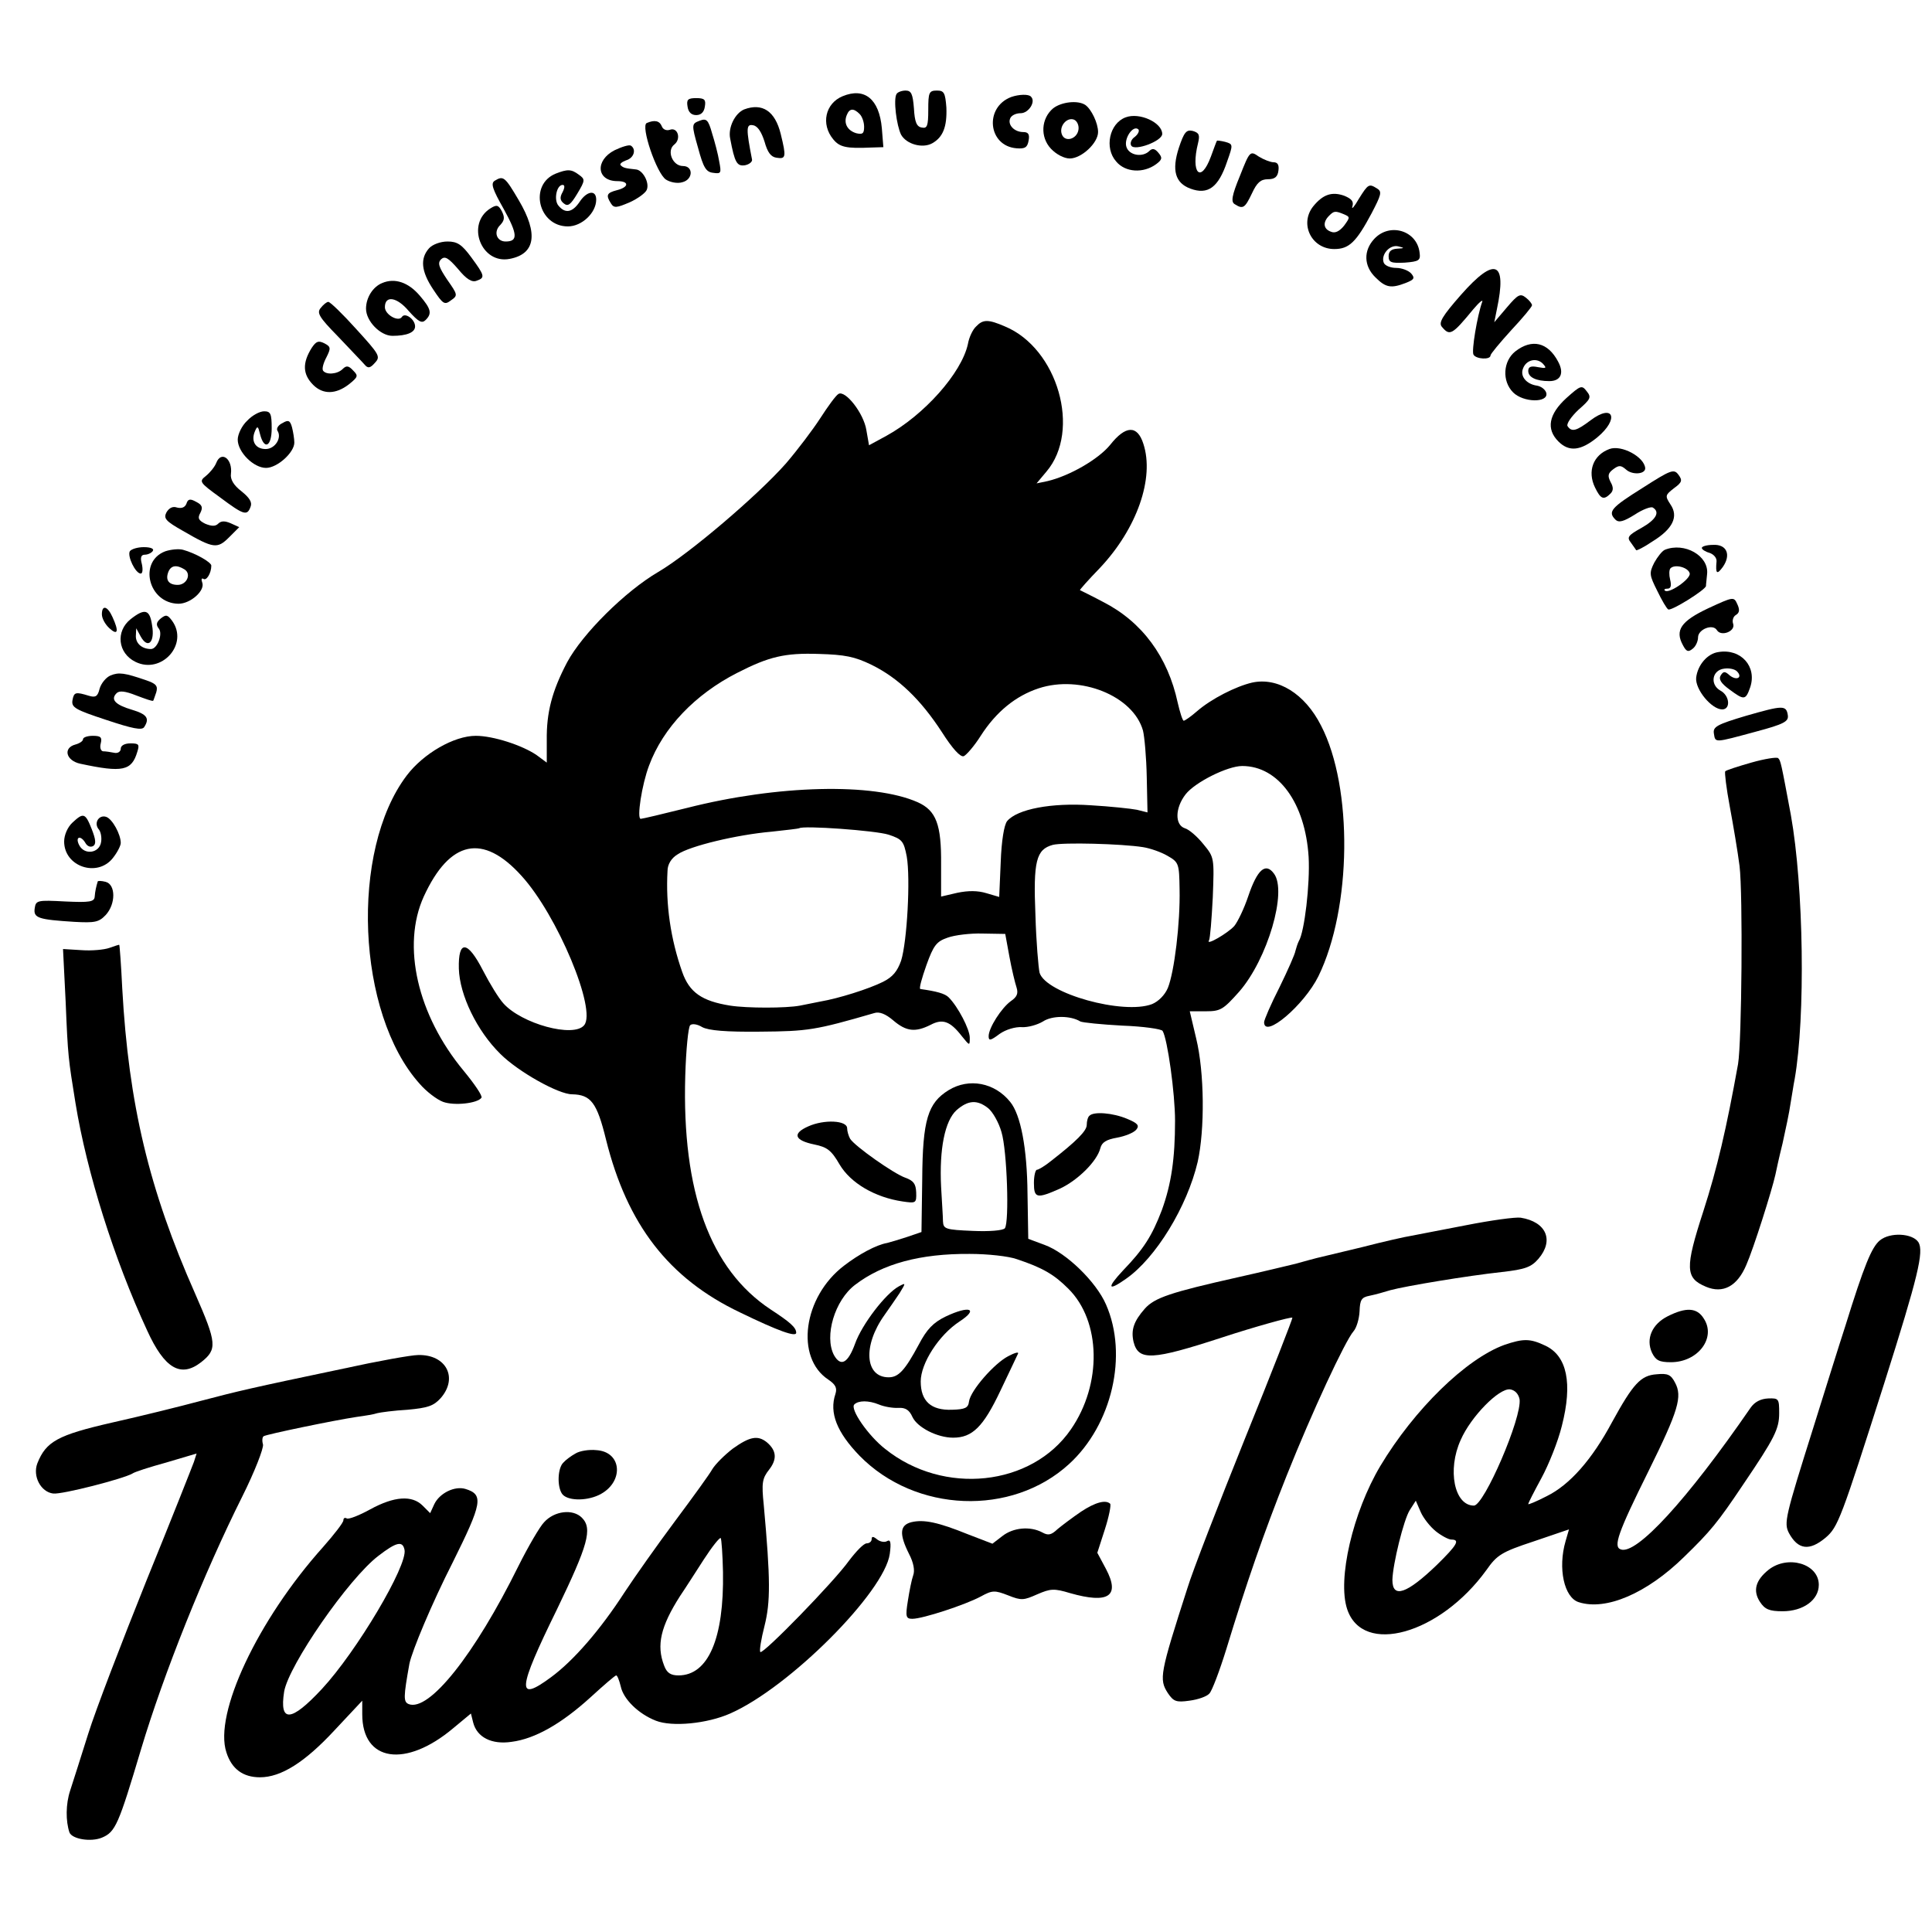 <?xml version="1.0" standalone="no"?>
<!DOCTYPE svg PUBLIC "-//W3C//DTD SVG 20010904//EN"
 "http://www.w3.org/TR/2001/REC-SVG-20010904/DTD/svg10.dtd">
<svg version="1.0" xmlns="http://www.w3.org/2000/svg"
 width="512pt" height="512pt" viewBox="0 0 512 512"
 preserveAspectRatio="xMidYMid meet">
<g transform="translate(0,512) scale(0.1,-0.1)"
fill="#000000" stroke="none">
<path d="M2233 4865 c-46 -19 -58 -74 -25 -114 17 -21 35 -25 100 -22 l33 1
-4 50 c-7 78 -46 109 -104 85z m45 -47 c7 -7 12 -22 12 -34 0 -18 -4 -21 -21
-17 -23 7 -34 26 -25 48 7 18 18 19 34 3z"/>
<path d="M2376 4871 c-9 -14 0 -84 12 -108 14 -25 56 -37 82 -23 29 16 40 44
38 95 -3 39 -6 45 -25 45 -21 0 -23 -5 -23 -51 0 -43 -3 -50 -17 -47 -14 2
-19 15 -21 51 -3 38 -7 47 -22 47 -10 0 -21 -4 -24 -9z"/>
<path d="M2680 4863 c-72 -27 -62 -130 14 -136 23 -2 29 3 32 21 3 16 -1 22
-14 22 -24 0 -42 19 -35 36 3 8 15 14 28 14 21 0 41 31 27 44 -6 7 -32 6 -52
-1z"/>
<path d="M1822 4838 c2 -15 10 -23 23 -23 13 0 21 8 23 23 3 18 -1 22 -23 22
-22 0 -26 -4 -23 -22z"/>
<path d="M2791 4833 c-32 -27 -35 -76 -6 -107 14 -15 35 -26 50 -26 31 0 75
41 75 70 0 24 -18 61 -34 72 -20 13 -63 8 -85 -9z m67 -57 c-4 -25 -36 -34
-44 -12 -8 21 13 46 32 39 8 -3 14 -15 12 -27z"/>
<path d="M1972 4830 c-24 -10 -43 -48 -37 -77 12 -64 18 -74 39 -71 11 2 20 9
19 15 -16 82 -16 95 3 91 12 -2 22 -18 30 -43 8 -29 17 -41 32 -43 25 -4 26 2
11 63 -15 61 -49 83 -97 65z"/>
<path d="M2983 4809 c-43 -16 -57 -81 -25 -117 24 -29 72 -32 106 -7 16 12 17
17 6 30 -9 11 -16 13 -24 5 -18 -18 -54 -12 -61 11 -7 22 18 59 32 46 3 -4 -1
-13 -10 -20 -9 -6 -13 -17 -9 -23 9 -15 82 12 82 31 0 30 -60 58 -97 44z"/>
<path d="M1854 4800 c-21 -8 -22 -9 -4 -72 14 -52 21 -64 40 -66 21 -3 22 -1
16 30 -3 19 -12 53 -19 75 -10 36 -15 40 -33 33z"/>
<path d="M1714 4794 c-17 -7 26 -134 51 -150 11 -7 30 -11 43 -7 29 7 30 43 2
43 -28 0 -44 41 -23 57 19 15 9 47 -12 39 -9 -3 -18 1 -21 9 -6 15 -19 18 -40
9z"/>
<path d="M3124 4728 c-19 -59 -10 -93 31 -108 46 -17 74 3 97 72 16 45 16 46
-5 52 -12 3 -22 4 -22 3 -1 -1 -8 -20 -16 -42 -27 -73 -54 -44 -34 36 5 21 3
27 -14 32 -17 4 -23 -3 -37 -45z"/>
<path d="M1629 4722 c-53 -27 -48 -82 7 -82 32 0 31 -16 -1 -24 -27 -7 -30
-13 -16 -35 8 -13 15 -12 50 3 22 10 42 25 45 33 8 19 -11 53 -29 54 -28 3
-33 4 -40 11 -4 3 3 9 14 13 21 6 28 29 13 39 -5 3 -24 -3 -43 -12z"/>
<path d="M3286 4654 c-22 -53 -24 -69 -14 -75 22 -14 27 -11 46 29 13 28 23
37 42 37 18 0 26 6 28 23 2 15 -2 22 -13 22 -8 0 -26 7 -39 15 -23 16 -24 15
-50 -51z"/>
<path d="M1473 4660 c-72 -29 -47 -140 32 -140 37 0 75 36 75 71 0 27 -25 23
-44 -6 -19 -28 -38 -32 -56 -10 -13 15 -5 55 11 55 6 0 6 -7 0 -19 -8 -14 -7
-22 3 -30 11 -9 18 -4 36 26 21 35 21 38 4 50 -20 15 -30 15 -61 3z"/>
<path d="M1311 4641 c-11 -7 -6 -22 24 -75 37 -67 38 -86 5 -86 -24 0 -33 26
-14 44 11 12 12 20 4 36 -9 17 -14 18 -30 8 -66 -41 -25 -149 51 -134 68 13
76 67 24 155 -37 63 -41 66 -64 52z"/>
<path d="M3601 4593 c-12 -21 -20 -30 -17 -20 4 13 -2 20 -21 28 -33 12 -57 4
-83 -28 -37 -47 -4 -113 56 -113 39 0 58 18 99 95 25 48 28 57 15 65 -22 14
-24 13 -49 -27z m-39 -41 c16 -7 16 -8 0 -30 -12 -15 -24 -21 -35 -16 -20 7
-22 25 -5 42 13 13 16 14 40 4z"/>
<path d="M3642 4487 c-29 -31 -28 -72 3 -102 27 -27 41 -30 80 -15 23 9 25 13
15 25 -7 8 -25 15 -40 15 -15 0 -30 6 -33 14 -8 21 16 49 39 43 17 -4 16 -5
-3 -6 -16 -1 -23 -7 -23 -20 0 -16 6 -19 43 -17 38 3 42 6 39 27 -7 58 -79 80
-120 36z"/>
<path d="M1137 4462 c-24 -27 -21 -61 11 -109 26 -39 30 -42 47 -29 19 13 18
15 -10 55 -22 33 -26 44 -16 54 10 9 19 4 45 -26 22 -27 37 -36 49 -31 23 8
22 13 -14 62 -25 34 -37 42 -63 42 -19 0 -40 -8 -49 -18z"/>
<path d="M3872 4339 c-50 -57 -60 -74 -51 -85 21 -25 27 -22 83 46 16 19 27
28 24 20 -13 -36 -29 -131 -23 -140 7 -12 45 -14 45 -2 0 4 25 34 55 67 30 32
55 62 55 66 0 4 -7 13 -16 20 -15 12 -21 9 -50 -25 l-34 -40 7 35 c27 127 -5
140 -95 38z"/>
<path d="M1013 4370 c-25 -10 -43 -39 -43 -68 0 -33 38 -72 70 -72 38 0 60 9
60 25 0 19 -27 38 -35 25 -9 -14 -45 6 -45 26 0 32 32 27 63 -10 26 -29 35
-34 45 -24 17 17 15 29 -16 65 -30 35 -66 47 -99 33z"/>
<path d="M850 4304 c-11 -13 -5 -24 46 -76 32 -34 64 -67 70 -74 9 -11 15 -10
28 5 15 16 11 22 -50 89 -36 40 -69 72 -74 72 -4 0 -13 -7 -20 -16z"/>
<path d="M2587 4255 c-9 -8 -19 -29 -22 -47 -17 -77 -116 -188 -216 -243 l-46
-25 -7 40 c-7 45 -56 107 -74 96 -7 -4 -28 -33 -48 -64 -20 -31 -61 -85 -91
-120 -75 -85 -257 -240 -339 -288 -87 -51 -200 -163 -241 -239 -40 -76 -55
-133 -54 -207 l0 -59 -27 20 c-38 26 -115 51 -161 51 -58 0 -139 -47 -183
-105 -151 -199 -133 -631 34 -817 18 -21 46 -42 62 -48 30 -11 92 -4 102 11 3
5 -19 37 -47 71 -123 148 -165 332 -106 462 69 150 157 168 259 55 95 -104
200 -356 166 -396 -28 -34 -166 4 -214 58 -12 13 -36 52 -54 87 -41 80 -66 82
-64 5 2 -70 48 -165 110 -226 47 -47 154 -107 190 -107 50 -1 66 -22 90 -120
56 -225 166 -368 355 -458 103 -50 149 -66 149 -54 0 14 -16 28 -68 62 -160
106 -235 311 -226 619 2 69 8 129 13 134 5 5 19 3 32 -5 17 -9 63 -13 154 -12
126 1 146 4 301 49 14 5 31 -2 51 -19 35 -30 59 -32 99 -12 32 17 52 10 83
-30 21 -26 21 -26 21 -4 0 22 -31 82 -56 107 -10 10 -32 16 -75 22 -4 1 4 29
16 63 19 53 27 63 56 73 19 7 61 12 93 11 l60 -1 11 -60 c6 -33 15 -70 19 -82
5 -16 1 -25 -15 -36 -25 -18 -59 -71 -59 -93 0 -13 5 -12 29 6 17 12 42 19 59
18 16 -1 41 6 56 15 24 16 73 16 99 0 6 -3 56 -8 111 -11 56 -2 104 -9 107
-14 13 -21 33 -166 33 -238 0 -101 -10 -168 -35 -237 -26 -68 -48 -103 -103
-160 -44 -47 -40 -56 8 -22 79 55 162 191 190 310 19 85 18 237 -4 327 l-17
72 43 0 c39 0 46 5 88 52 75 86 128 266 92 313 -22 30 -44 11 -68 -60 -11 -33
-28 -68 -37 -79 -17 -19 -77 -54 -67 -38 3 5 7 56 10 114 4 105 4 106 -25 141
-16 20 -38 39 -49 42 -27 9 -26 54 2 90 25 32 111 75 150 75 96 0 167 -98 176
-241 4 -71 -11 -199 -26 -223 -3 -6 -7 -18 -9 -26 -1 -8 -20 -51 -42 -96 -23
-45 -41 -87 -41 -93 0 -45 106 45 144 122 88 180 92 500 7 664 -43 85 -115
129 -183 114 -43 -10 -108 -43 -146 -76 -16 -14 -32 -25 -35 -25 -3 0 -10 22
-16 48 -26 121 -94 214 -198 267 -32 17 -59 30 -61 31 -1 1 22 27 53 59 98
104 145 238 115 329 -16 50 -47 49 -88 -3 -31 -38 -107 -82 -166 -96 l-29 -6
26 31 c93 109 30 327 -110 385 -44 19 -58 19 -76 0z m-277 -897 c71 -35 130
-92 186 -178 28 -44 49 -67 58 -64 7 3 28 27 45 54 41 64 93 106 154 126 110
36 250 -20 276 -112 4 -16 9 -71 10 -123 l2 -94 -28 7 c-15 3 -71 9 -123 12
-103 7 -194 -10 -221 -42 -8 -10 -15 -52 -17 -109 l-4 -92 -34 10 c-23 7 -48
7 -77 1 l-43 -10 0 85 c1 106 -13 143 -62 165 -117 52 -371 46 -611 -15 -64
-16 -119 -29 -123 -29 -11 0 3 91 22 141 37 100 122 189 234 246 84 43 126 53
216 50 69 -2 95 -7 140 -29z m45 -450 c36 -12 40 -17 48 -58 10 -58 1 -225
-15 -276 -10 -28 -22 -43 -48 -56 -38 -19 -118 -44 -165 -52 -16 -3 -41 -8
-55 -11 -37 -7 -140 -7 -185 0 -75 12 -108 35 -127 89 -31 88 -44 179 -39 268
0 17 10 34 27 44 32 22 157 52 249 60 38 4 71 8 73 9 9 8 203 -6 237 -17z
m674 -33 c19 -3 48 -13 65 -23 30 -17 31 -21 32 -88 2 -90 -14 -220 -31 -262
-8 -19 -25 -36 -42 -43 -76 -29 -281 28 -298 83 -3 13 -9 82 -11 153 -6 143 2
174 46 186 27 7 182 3 239 -6z"/>
<path d="M826 4198 c-25 -40 -24 -70 4 -98 26 -26 60 -25 94 1 25 20 26 23 12
37 -12 13 -18 14 -28 4 -14 -14 -44 -16 -52 -4 -3 5 1 20 9 35 12 24 12 28 -5
37 -16 8 -22 6 -34 -12z"/>
<path d="M4016 4189 c-33 -26 -36 -79 -6 -109 27 -27 93 -28 88 -2 -2 9 -13
18 -25 20 -28 4 -45 25 -37 45 8 23 35 30 52 14 12 -13 10 -14 -12 -10 -19 4
-26 1 -26 -10 0 -17 21 -27 56 -27 30 0 40 21 23 52 -27 51 -69 61 -113 27z"/>
<path d="M4151 4065 c-47 -43 -54 -82 -21 -115 28 -28 59 -25 103 11 59 49 43
91 -18 45 -37 -28 -50 -32 -61 -15 -3 6 10 25 29 43 32 28 35 33 22 49 -13 17
-16 16 -54 -18z"/>
<path d="M655 4005 c-14 -13 -25 -36 -25 -50 0 -33 42 -75 75 -75 30 0 75 41
75 67 0 10 -3 28 -6 40 -5 19 -10 21 -25 12 -11 -5 -17 -14 -14 -20 13 -19 -6
-49 -31 -49 -27 0 -40 21 -28 48 6 14 8 13 13 -8 11 -44 31 -34 31 15 0 39 -3
45 -20 45 -12 0 -32 -11 -45 -25z"/>
<path d="M4265 3930 c-43 -16 -59 -59 -38 -102 15 -31 23 -34 41 -16 8 8 8 17
0 31 -8 16 -7 23 8 34 15 11 20 10 34 -2 16 -14 50 -12 50 4 -2 30 -63 63 -95
51z"/>
<path d="M573 3893 c-4 -10 -16 -25 -27 -34 -19 -15 -18 -17 37 -57 63 -47 72
-50 81 -25 5 12 -3 24 -24 41 -21 16 -30 32 -28 46 5 40 -26 63 -39 29z"/>
<path d="M4353 3827 c-83 -52 -93 -63 -72 -84 9 -9 22 -5 51 13 21 14 43 22
48 19 20 -12 9 -32 -30 -54 -36 -20 -39 -25 -28 -39 7 -10 13 -18 14 -20 1 -2
21 8 43 23 54 33 70 66 48 98 -15 23 -14 25 9 43 22 16 23 21 12 36 -12 16
-20 13 -95 -35z"/>
<path d="M494 3785 c-4 -10 -13 -13 -25 -10 -11 4 -21 -1 -28 -13 -8 -16 -2
-23 44 -49 81 -47 91 -48 122 -17 l27 27 -22 10 c-16 7 -26 7 -34 -1 -7 -7
-17 -7 -34 0 -18 9 -21 15 -13 29 7 14 5 21 -11 29 -16 9 -22 8 -26 -5z"/>
<path d="M4510 3668 c0 -4 9 -10 20 -13 12 -4 20 -14 19 -23 -3 -33 1 -36 17
-14 22 32 10 60 -26 58 -17 0 -30 -4 -30 -8z"/>
<path d="M344 3659 c-7 -13 15 -59 29 -59 5 0 6 11 3 25 -5 18 -2 25 8 25 8 0
18 5 21 10 4 6 -6 10 -24 10 -16 0 -33 -5 -37 -11z"/>
<path d="M438 3659 c-72 -27 -45 -138 35 -139 32 0 71 35 63 56 -3 8 -2 13 3
10 8 -6 21 15 21 35 0 9 -42 33 -75 42 -11 3 -32 1 -47 -4z m51 -48 c19 -12 6
-41 -18 -41 -24 0 -33 13 -25 34 7 18 22 20 43 7z"/>
<path d="M4412 3663 c-7 -3 -19 -18 -28 -34 -14 -28 -13 -33 8 -75 12 -25 25
-47 29 -49 8 -5 99 52 100 62 0 5 2 19 3 32 5 48 -60 85 -112 64z m66 -63 c2
-15 -56 -55 -66 -45 -3 3 0 5 7 5 9 0 11 8 7 24 -3 12 -3 26 1 30 12 12 48 2
51 -14z"/>
<path d="M4527 3508 c-72 -34 -89 -58 -67 -98 9 -17 14 -19 26 -9 8 6 14 20
14 30 0 21 39 37 50 19 11 -18 50 -3 43 17 -3 8 0 19 7 23 10 6 11 14 4 29 -9
20 -10 20 -77 -11z"/>
<path d="M270 3492 c0 -11 9 -27 20 -37 22 -20 26 -9 8 30 -13 29 -28 33 -28
7z"/>
<path d="M346 3479 c-40 -32 -34 -90 13 -113 69 -34 142 47 97 109 -12 16 -16
17 -30 6 -12 -10 -13 -17 -5 -27 11 -14 -4 -54 -21 -54 -23 0 -40 14 -40 34
l1 21 12 -22 c19 -34 38 -15 30 30 -6 42 -19 46 -57 16z"/>
<path d="M4554 3392 c-29 -4 -55 -34 -59 -68 -3 -31 41 -84 69 -84 23 0 20 37
-5 50 -28 16 -22 54 10 58 13 2 28 -1 34 -7 16 -16 0 -26 -19 -11 -13 12 -17
11 -24 0 -6 -10 1 -21 23 -37 39 -29 43 -29 55 5 19 55 -24 104 -84 94z"/>
<path d="M293 3330 c-12 -5 -25 -21 -29 -35 -5 -21 -11 -24 -28 -19 -36 11
-40 10 -44 -12 -3 -19 8 -25 90 -52 69 -23 94 -28 100 -19 15 23 8 34 -32 46
-44 13 -58 27 -41 44 7 7 22 6 52 -6 24 -9 43 -16 45 -14 1 1 4 11 8 22 5 17
0 23 -26 32 -58 20 -73 22 -95 13z"/>
<path d="M4627 3223 c-77 -23 -88 -29 -85 -47 4 -25 0 -25 111 5 75 20 87 27
85 43 -4 28 -13 27 -111 -1z"/>
<path d="M220 3161 c0 -5 -9 -11 -20 -14 -34 -9 -25 -43 13 -51 112 -24 136
-19 151 32 6 19 4 22 -18 22 -16 0 -26 -6 -26 -14 0 -8 -8 -13 -17 -11 -10 2
-23 4 -30 4 -6 1 -9 10 -6 21 4 16 0 20 -21 20 -14 0 -26 -4 -26 -9z"/>
<path d="M4641 3099 c-35 -10 -66 -20 -69 -23 -2 -3 3 -45 12 -93 9 -48 21
-119 26 -158 9 -74 6 -465 -4 -525 -31 -172 -55 -275 -92 -390 -49 -151 -48
-177 7 -200 45 -19 83 1 107 58 19 43 68 198 77 239 2 10 10 47 19 83 8 36 18
83 21 105 4 22 8 51 11 65 29 165 24 510 -10 700 -26 139 -27 145 -34 151 -4
3 -36 -2 -71 -12z"/>
<path d="M192 2940 c-13 -12 -22 -33 -22 -50 0 -67 88 -96 129 -44 12 15 21
33 21 40 0 23 -22 63 -38 69 -19 7 -34 -15 -21 -32 6 -6 9 -22 7 -34 -4 -30
-44 -36 -58 -9 -12 23 4 28 17 5 5 -8 13 -11 20 -7 8 5 7 17 -4 45 -17 43 -22
44 -51 17z"/>
<path d="M259 2784 c-4 -13 -7 -26 -8 -40 -1 -14 -13 -16 -78 -13 -74 4 -78 3
-81 -18 -4 -26 10 -30 105 -36 54 -3 65 -1 83 18 27 29 27 81 0 88 -11 3 -21
3 -21 1z"/>
<path d="M290 2608 c-14 -5 -47 -8 -74 -6 l-49 3 7 -140 c6 -146 7 -150 26
-268 30 -184 102 -413 190 -603 46 -101 89 -126 143 -84 43 34 42 50 -16 182
-122 275 -176 502 -193 808 -3 63 -7 116 -8 116 0 1 -12 -3 -26 -8z"/>
<path d="M2514 2231 c-55 -34 -69 -78 -70 -236 l-2 -140 -38 -13 c-21 -7 -45
-14 -53 -16 -29 -5 -75 -30 -114 -60 -109 -83 -130 -244 -42 -302 19 -13 24
-22 19 -38 -17 -50 4 -102 64 -164 148 -151 403 -161 555 -22 114 104 157 289
98 423 -26 60 -105 137 -163 158 l-43 16 -2 120 c-1 120 -18 209 -46 243 -41
51 -109 64 -163 31z m105 -48 c12 -10 28 -38 35 -63 15 -49 21 -239 9 -255 -5
-6 -41 -9 -85 -7 -72 3 -78 5 -79 25 0 12 -3 54 -5 92 -5 100 10 175 41 203
31 27 55 28 84 5z m76 -400 c69 -23 99 -41 136 -78 87 -86 90 -253 7 -373
-104 -151 -337 -176 -492 -52 -45 35 -94 106 -82 118 11 11 38 11 65 0 14 -6
38 -10 52 -9 19 1 29 -6 37 -24 13 -28 66 -55 108 -55 51 0 80 29 125 124 24
50 45 95 47 99 2 5 -9 2 -26 -7 -37 -19 -100 -91 -104 -120 -2 -17 -10 -21
-45 -22 -56 -2 -83 23 -83 75 0 48 48 123 103 159 52 34 26 43 -37 13 -33 -16
-50 -34 -71 -74 -37 -69 -54 -87 -80 -87 -63 0 -69 84 -11 165 12 17 30 43 40
58 17 28 17 28 -2 18 -35 -19 -98 -101 -116 -152 -19 -52 -38 -62 -56 -30 -26
50 2 145 56 186 73 56 173 83 304 82 47 0 103 -6 125 -14z"/>
<path d="M2887 2163 c-4 -3 -7 -14 -7 -24 0 -16 -27 -43 -95 -96 -16 -13 -33
-23 -37 -23 -4 0 -8 -16 -8 -35 0 -41 8 -42 69 -15 47 22 98 72 107 107 4 16
16 23 44 28 22 4 44 13 51 21 9 11 5 17 -24 29 -38 16 -89 20 -100 8z"/>
<path d="M2142 2135 c-43 -19 -37 -37 16 -48 34 -7 45 -15 67 -53 29 -49 93
-87 167 -98 35 -5 37 -5 36 24 -1 23 -7 31 -29 39 -31 11 -133 83 -146 103 -4
7 -8 20 -8 28 0 21 -61 24 -103 5z"/>
<path d="M3885 1873 c-66 -13 -131 -25 -145 -28 -14 -2 -72 -15 -130 -30 -58
-14 -112 -27 -121 -29 -9 -2 -33 -9 -55 -15 -21 -5 -91 -22 -154 -36 -178 -40
-220 -54 -246 -83 -30 -34 -37 -57 -30 -88 13 -51 49 -49 236 12 79 26 182 55
185 52 1 -2 -55 -146 -126 -321 -70 -174 -139 -352 -152 -395 -73 -227 -76
-242 -52 -279 15 -22 22 -25 57 -20 23 3 46 11 53 19 7 7 27 60 45 118 53 174
99 307 160 460 67 168 155 357 177 382 8 9 15 33 16 53 1 30 5 37 26 41 15 3
40 10 56 15 41 11 203 38 295 48 62 7 78 13 97 35 42 49 21 98 -47 109 -14 2
-79 -7 -145 -20z"/>
<path d="M4982 1833 c-22 -18 -42 -67 -92 -228 -16 -49 -54 -171 -85 -270 -74
-235 -78 -251 -64 -278 24 -44 54 -48 97 -12 33 28 41 50 156 411 89 281 105
347 90 372 -16 24 -75 27 -102 5z"/>
<path d="M4420 1632 c-42 -21 -59 -60 -42 -97 10 -20 19 -25 50 -25 72 0 121
65 87 116 -18 29 -47 30 -95 6z"/>
<path d="M3987 1556 c-102 -37 -239 -171 -329 -321 -73 -123 -114 -300 -88
-379 41 -125 246 -67 369 103 28 40 40 48 125 76 l94 32 -9 -31 c-21 -72 -4
-150 35 -162 72 -23 180 23 279 120 70 68 89 91 156 191 84 124 96 148 96 190
0 38 -1 40 -29 39 -20 -1 -36 -9 -47 -25 -168 -244 -303 -391 -344 -375 -20 7
-8 43 74 208 79 160 90 197 70 234 -11 21 -19 25 -49 22 -42 -3 -62 -25 -118
-127 -53 -99 -112 -166 -173 -196 -27 -14 -49 -23 -49 -21 0 3 16 34 35 69 19
35 44 97 54 138 29 113 14 186 -44 213 -40 19 -58 19 -108 2z m40 -144 c7 -48
-94 -282 -121 -282 -52 0 -71 95 -35 174 27 62 102 138 131 134 13 -2 22 -12
25 -26z m-222 -350 c15 -12 34 -22 41 -22 24 0 16 -14 -38 -67 -80 -77 -118
-90 -118 -40 1 42 30 160 46 185 l16 25 13 -30 c7 -16 25 -39 40 -51z"/>
<path d="M910 1493 c-248 -52 -277 -59 -380 -86 -52 -14 -157 -40 -233 -57
-144 -33 -175 -50 -198 -108 -13 -34 9 -76 42 -80 23 -3 186 39 210 53 5 4 45
17 89 29 l81 24 -7 -22 c-4 -11 -60 -153 -126 -315 -65 -162 -135 -344 -154
-405 -19 -61 -41 -129 -48 -151 -12 -36 -12 -81 -2 -111 7 -18 57 -26 86 -14
36 15 44 34 104 235 60 200 166 465 268 669 33 66 57 128 55 138 -3 10 -2 20
2 22 8 5 186 42 246 51 22 3 47 7 55 10 8 2 44 7 80 9 54 5 69 10 88 31 47 54
14 116 -60 114 -18 0 -107 -16 -198 -36z"/>
<path d="M1942 1281 c-22 -17 -46 -41 -54 -54 -7 -13 -52 -75 -99 -138 -47
-63 -107 -148 -134 -189 -64 -99 -135 -181 -195 -225 -92 -68 -89 -34 16 180
82 170 95 214 66 243 -24 24 -73 18 -100 -12 -11 -11 -42 -64 -68 -116 -116
-235 -237 -387 -291 -366 -14 6 -14 18 2 107 7 34 59 159 115 269 78 157 82
179 34 194 -29 9 -69 -11 -83 -40 l-11 -24 -20 20 c-28 28 -75 25 -139 -10
-29 -16 -57 -27 -62 -24 -5 3 -9 1 -9 -5 0 -6 -24 -37 -54 -71 -173 -193 -290
-442 -256 -544 14 -44 44 -66 89 -66 56 0 119 40 197 124 l74 79 0 -36 c0
-126 115 -143 241 -37 l47 39 6 -24 c10 -39 49 -59 102 -51 62 8 132 48 209
118 35 32 65 58 68 58 3 0 8 -13 12 -29 7 -34 47 -73 93 -91 43 -17 136 -8
197 19 157 69 409 322 423 423 4 30 2 39 -7 34 -6 -4 -18 -2 -26 4 -11 9 -15
9 -15 1 0 -6 -6 -11 -13 -11 -8 0 -28 -21 -47 -46 -39 -55 -228 -249 -235
-242 -3 3 2 34 11 69 16 64 16 122 -2 321 -6 58 -4 70 14 93 22 28 20 51 -6
73 -24 19 -45 15 -90 -17z m-26 -327 c3 -176 -39 -274 -118 -274 -21 0 -31 7
-38 26 -21 54 -9 104 42 184 13 19 41 63 63 97 22 34 42 59 45 57 2 -3 5 -43
6 -90z m-844 59 c9 -41 -127 -270 -219 -369 -82 -88 -113 -90 -100 -7 12 70
171 300 250 360 48 37 64 40 69 16z"/>
<path d="M1525 1268 c-11 -6 -26 -17 -32 -24 -15 -14 -17 -62 -4 -82 12 -19
62 -21 98 -4 67 32 63 115 -7 119 -19 2 -44 -2 -55 -9z"/>
<path d="M2865 1114 c-22 -15 -50 -36 -62 -46 -17 -16 -25 -18 -41 -9 -32 17
-77 13 -106 -10 l-26 -20 -65 25 c-79 32 -117 40 -150 32 -31 -8 -32 -32 -6
-84 12 -23 16 -44 11 -57 -4 -11 -10 -41 -14 -67 -7 -43 -5 -48 12 -48 27 0
140 37 181 59 31 17 37 17 73 3 35 -14 41 -13 77 3 35 15 44 16 87 3 102 -29
133 -8 95 64 l-23 43 20 62 c11 34 17 65 14 68 -12 11 -39 4 -77 -21z"/>
<path d="M4687 960 c-35 -28 -42 -56 -23 -85 13 -20 25 -25 60 -25 55 0 96 30
96 70 0 56 -82 80 -133 40z"/>
</g>
</svg>
